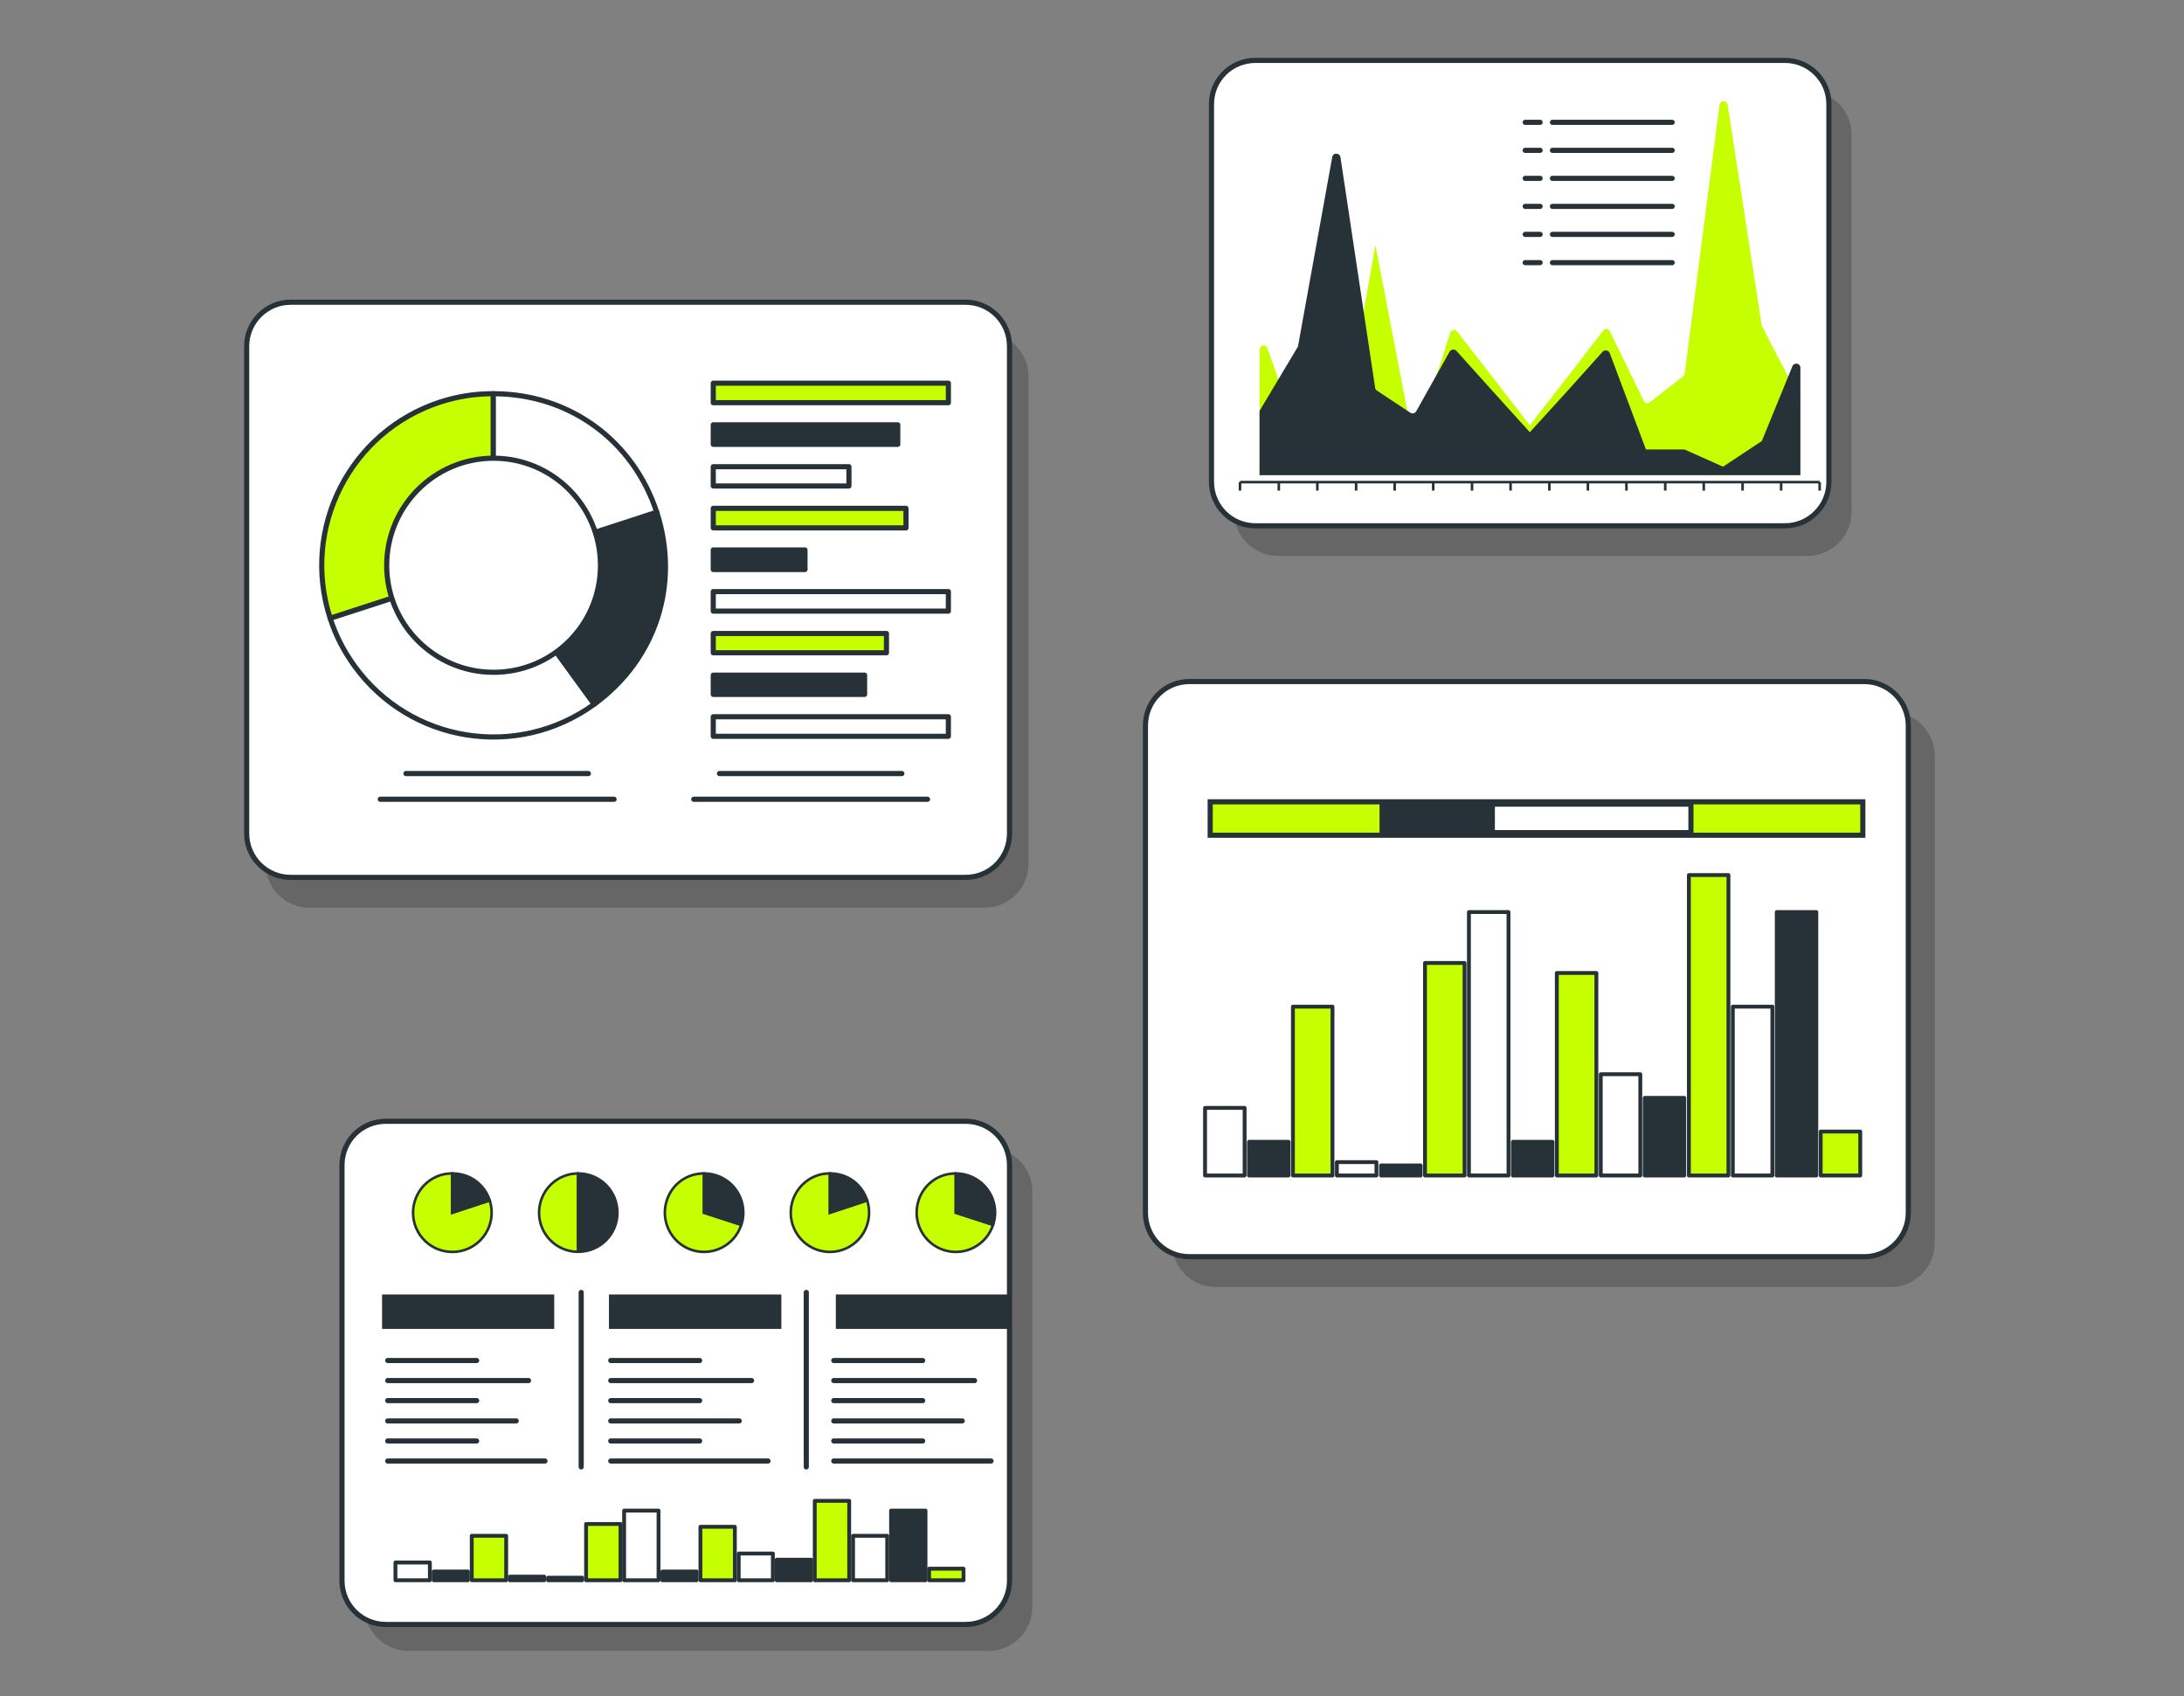 <svg version="1.2" xmlns="http://www.w3.org/2000/svg" viewBox="0 0 850 660" width="850" height="660">
	<rect x="0" y="0" width="850" height="660" fill="#808080" stroke="none"/>
	<title>3270962-ai</title>
	<style>
		.s0 { opacity: .2;fill: #000000 } 
		.s1 { fill: #ffffff;stroke: #263238;stroke-linecap: round;stroke-linejoin: round;stroke-width: 2 } 
		.s2 { fill: #c6ff00;stroke: #263238;stroke-linecap: round;stroke-linejoin: round;stroke-width: 2 } 
		.s3 { fill: #263238;stroke: #263238;stroke-linecap: round;stroke-linejoin: round;stroke-width: 2 } 
		.s4 { fill: none;stroke: #263238;stroke-linecap: round;stroke-linejoin: round;stroke-width: 2 } 
		.s5 { fill: #263238 } 
		.s6 { fill: #c6ff00;stroke: #263238;stroke-miterlimit:10 } 
		.s7 { fill: #263238;stroke: #263238;stroke-miterlimit:10 } 
		.s8 { fill: #c6ff00;stroke: #263238;stroke-linecap: round;stroke-linejoin: round;stroke-width: 1.5 } 
		.s9 { fill: #263238;stroke: #263238;stroke-linecap: round;stroke-linejoin: round;stroke-width: 1.5 } 
		.s10 { fill: #ffffff;stroke: #263238;stroke-linecap: round;stroke-linejoin: round;stroke-width: 1.5 } 
		.s11 { fill: #c6ff00;stroke: #263238;stroke-miterlimit:10;stroke-width: 2 } 
		.s12 { fill: #263238;stroke: #263238;stroke-miterlimit:10;stroke-width: 2 } 
		.s13 { fill: #ffffff;stroke: #263238;stroke-miterlimit:10;stroke-width: 2 } 
		.s14 { fill: none;stroke: #263238;stroke-miterlimit:10 } 
		.s15 { fill: #c6ff00 } 
	</style>
	<g id="Background Simple">
		<g id="&lt;Group&gt;">
		</g>
		<g id="&lt;Group&gt;">
			<g id="&lt;Group&gt;">
			</g>
			<g id="&lt;Group&gt;">
			</g>
		</g>
		<g id="&lt;Group&gt;">
			<g id="&lt;Group&gt;">
			</g>
			<g id="&lt;Group&gt;">
			</g>
		</g>
		<g id="&lt;Group&gt;">
			<g id="&lt;Group&gt;">
			</g>
			<g id="&lt;Group&gt;">
			</g>
		</g>
	</g>
	<g id="Charts">
		<g id="&lt;Group&gt;">
			<path id="&lt;Path&gt;" class="s0" d="m383.2 353.2h-262.7c-9.5 0-17.1-7.6-17.1-17.1v-189.6c0-9.4 7.6-17.1 17.1-17.1h262.7c9.4 0 17.1 7.7 17.1 17.1v189.6c0 9.5-7.7 17.1-17.1 17.1z"/>
			<path id="&lt;Path&gt;" class="s1" d="m375.8 341.4h-262.7c-9.4 0-17.1-7.6-17.1-17.1v-189.6c0-9.4 7.7-17.1 17.1-17.1h262.7c9.5 0 17.1 7.7 17.1 17.1v189.6c0 9.5-7.6 17.1-17.1 17.1z"/>
			<g id="&lt;Group&gt;">
				<g id="&lt;Group&gt;">
					<g id="&lt;Group&gt;">
						<g id="&lt;Group&gt;">
							<path id="&lt;Path&gt;" class="s2" d="m192 220l-63.5 20.6c-11.4-35.1 7.8-72.8 42.9-84.2 7-2.2 13.3-3.2 20.6-3.2z"/>
						</g>
					</g>
					<g id="&lt;Group&gt;">
						<g id="&lt;Group&gt;">
							<path id="&lt;Path&gt;" class="s1" d="m192 220l39.3 54c-29.9 21.7-71.6 15.1-93.3-14.8-4.3-6-7.2-11.6-9.5-18.6z"/>
						</g>
					</g>
					<g id="&lt;Group&gt;">
						<g id="&lt;Group&gt;">
							<path id="&lt;Path&gt;" class="s3" d="m192 220l63.6-20.7c9.1 28.1-0.4 57.3-24.3 74.7z"/>
						</g>
					</g>
					<g id="&lt;Group&gt;">
						<g id="&lt;Group&gt;">
							<path id="&lt;Path&gt;" class="s1" d="m192 220v-66.8c29.5 0 54.4 18.1 63.6 46.1z"/>
						</g>
					</g>
				</g>
				<path id="&lt;Path&gt;" class="s1" d="m233.7 220c0-23-18.6-41.7-41.6-41.7-23 0-41.6 18.7-41.6 41.7 0 23 18.6 41.6 41.6 41.6 23 0 41.6-18.6 41.6-41.6z"/>
			</g>
			<g id="&lt;Group&gt;">
				<path id="&lt;Path&gt;" class="s2" d="m369.1 156.7h-91.5v-7.6h91.5z"/>
				<path id="&lt;Path&gt;" class="s3" d="m349.4 172.9h-71.8v-7.6h71.8z"/>
				<path id="&lt;Path&gt;" class="s1" d="m330.4 189.1h-52.8v-7.5h52.8z"/>
				<path id="&lt;Path&gt;" class="s2" d="m352.6 205.4h-75v-7.6h75z"/>
				<path id="&lt;Path&gt;" class="s3" d="m313.3 221.6h-35.7v-7.6h35.7z"/>
				<path id="&lt;Path&gt;" class="s1" d="m369.1 237.8h-91.5v-7.6h91.5z"/>
				<path id="&lt;Path&gt;" class="s2" d="m345 254h-67.4v-7.5h67.4z"/>
				<path id="&lt;Path&gt;" class="s3" d="m336.5 270.2h-58.9v-7.5h58.9z"/>
				<path id="&lt;Path&gt;" class="s1" d="m369.1 286.5h-91.5v-7.6h91.5z"/>
			</g>
			<g id="&lt;Group&gt;">
				<path id="&lt;Path&gt;" class="s4" d="m158 301h71"/>
				<path id="&lt;Path&gt;" class="s4" d="m148 311h91"/>
			</g>
			<g id="&lt;Group&gt;">
				<path id="&lt;Path&gt;" class="s4" d="m280 301h71"/>
				<path id="&lt;Path&gt;" class="s4" d="m270 311h91"/>
			</g>
		</g>
		<g id="&lt;Group&gt;">
			<path id="&lt;Path&gt;" class="s0" d="m384.7 642.4h-225.7c-9.4 0-17.1-7.6-17.1-17.1v-161.6c0-9.5 7.7-17.1 17.1-17.1h225.7c9.4 0 17.1 7.6 17.1 17.1v161.6c0 9.5-7.7 17.1-17.1 17.1z"/>
			<path id="&lt;Path&gt;" class="s1" d="m375.8 632.1h-225.6c-9.5 0-17.1-7.6-17.1-17.1v-161.6c0-9.5 7.6-17.1 17.1-17.1h225.6c9.5 0 17.1 7.6 17.1 17.1v161.6c0 9.5-7.6 17.1-17.1 17.1z"/>
			<g id="&lt;Group&gt;">
				<g id="&lt;Group&gt;">
					<path id="&lt;Path&gt;" class="s4" d="m150.9 529.4h34.6"/>
					<path id="&lt;Path&gt;" class="s4" d="m150.9 537.2h54.8"/>
					<path id="&lt;Path&gt;" class="s4" d="m150.9 545h34.6"/>
					<path id="&lt;Path&gt;" class="s4" d="m150.9 552.9h50"/>
					<path id="&lt;Path&gt;" class="s4" d="m150.9 560.7h34.6"/>
					<path id="&lt;Path&gt;" class="s4" d="m150.9 568.5h61.2"/>
				</g>
				<g id="&lt;Group&gt;">
					<path id="&lt;Path&gt;" class="s4" d="m237.7 529.4h34.6"/>
					<path id="&lt;Path&gt;" class="s4" d="m237.7 537.2h54.8"/>
					<path id="&lt;Path&gt;" class="s4" d="m237.7 545h34.6"/>
					<path id="&lt;Path&gt;" class="s4" d="m237.7 552.9h50"/>
					<path id="&lt;Path&gt;" class="s4" d="m237.7 560.7h34.6"/>
					<path id="&lt;Path&gt;" class="s4" d="m237.7 568.5h61.2"/>
				</g>
				<g id="&lt;Group&gt;">
					<path id="&lt;Path&gt;" class="s4" d="m324.5 529.4h34.6"/>
					<path id="&lt;Path&gt;" class="s4" d="m324.5 537.2h54.8"/>
					<path id="&lt;Path&gt;" class="s4" d="m324.5 545h34.6"/>
					<path id="&lt;Path&gt;" class="s4" d="m324.5 552.9h50"/>
					<path id="&lt;Path&gt;" class="s4" d="m324.5 560.7h34.6"/>
					<path id="&lt;Path&gt;" class="s4" d="m324.5 568.5h61.2"/>
				</g>
				<path id="&lt;Path&gt;" class="s5" d="m215.7 517.1h-67v-13.4h67z"/>
				<path id="&lt;Path&gt;" class="s5" d="m304.1 517.1h-67.1v-13.4h67.1z"/>
				<path id="&lt;Path&gt;" class="s5" d="m392.4 517.1h-67.1v-13.4h67.1z"/>
				<path id="&lt;Path&gt;" class="s4" d="m226.2 502.9v67.9"/>
				<path id="&lt;Path&gt;" class="s4" d="m313.8 502.9v67.9"/>
			</g>
			<g id="&lt;Group&gt;">
				<g id="&lt;Group&gt;">
					<g id="&lt;Group&gt;">
						<path id="&lt;Path&gt;" class="s6" d="m176 471.9l14.6-4.8c2.6 8.1-1.8 16.7-9.8 19.3-8.1 2.6-16.7-1.8-19.3-9.8-2.6-8 1.8-16.7 9.8-19.3 1.6-0.5 3.1-0.7 4.7-0.7z"/>
					</g>
				</g>
				<g id="&lt;Group&gt;">
					<g id="&lt;Group&gt;">
						<path id="&lt;Path&gt;" class="s7" d="m176 471.9v-15.3c6.8 0 12.5 4.1 14.6 10.5z"/>
					</g>
				</g>
			</g>
			<g id="&lt;Group&gt;">
				<g id="&lt;Group&gt;">
					<g id="&lt;Group&gt;">
						<path id="&lt;Path&gt;" class="s6" d="m323 471.9l14.5-4.8c2.6 8.1-1.8 16.7-9.8 19.3-8 2.6-16.6-1.8-19.2-9.8-2.6-8 1.8-16.7 9.8-19.3 1.6-0.5 3-0.7 4.7-0.7z"/>
					</g>
				</g>
				<g id="&lt;Group&gt;">
					<g id="&lt;Group&gt;">
						<path id="&lt;Path&gt;" class="s7" d="m323 471.9v-15.3c6.8 0 12.4 4.1 14.5 10.5z"/>
					</g>
				</g>
			</g>
			<g id="&lt;Group&gt;">
				<g id="&lt;Group&gt;">
					<g id="&lt;Group&gt;">
						<path id="&lt;Path&gt;" class="s6" d="m225 471.9v15.2c-8.4 0-15.2-6.8-15.2-15.2 0-8.5 6.8-15.3 15.2-15.3z"/>
					</g>
				</g>
				<g id="&lt;Group&gt;">
					<g id="&lt;Group&gt;">
						<path id="&lt;Path&gt;" class="s7" d="m225 471.9v-15.3c8.5 0 15.3 6.8 15.3 15.3 0 8.4-6.8 15.2-15.3 15.2z"/>
					</g>
				</g>
			</g>
			<g id="&lt;Group&gt;">
				<g id="&lt;Group&gt;">
					<g id="&lt;Group&gt;">
						<path id="&lt;Path&gt;" class="s6" d="m274 471.9l14.5 4.7c-2.6 8-11.2 12.4-19.2 9.8-8-2.6-12.4-11.2-9.8-19.3 2.1-6.4 7.8-10.5 14.5-10.5z"/>
					</g>
				</g>
				<g id="&lt;Group&gt;">
					<g id="&lt;Group&gt;">
						<path id="&lt;Path&gt;" class="s7" d="m274 471.9v-15.3c8.5 0 15.3 6.8 15.3 15.3 0 1.6-0.2 3.1-0.8 4.7z"/>
					</g>
				</g>
			</g>
			<g id="&lt;Group&gt;">
				<g id="&lt;Group&gt;">
					<g id="&lt;Group&gt;">
						<path id="&lt;Path&gt;" class="s6" d="m372 471.9l14.5 4.7c-2.6 8-11.2 12.4-19.2 9.8-8-2.6-12.4-11.2-9.8-19.3 2.1-6.4 7.8-10.5 14.5-10.5z"/>
					</g>
				</g>
				<g id="&lt;Group&gt;">
					<g id="&lt;Group&gt;">
						<path id="&lt;Path&gt;" class="s7" d="m372 471.9v-15.3c8.4 0 15.3 6.8 15.3 15.3 0 1.6-0.3 3.1-0.8 4.7z"/>
					</g>
				</g>
			</g>
			<g id="&lt;Group&gt;">
				<g id="&lt;Group&gt;">
					<g id="&lt;Group&gt;">
						<path id="&lt;Path&gt;" class="s8" d="m361.6 610.4h13.4v4.5h-13.4z"/>
					</g>
				</g>
				<g id="&lt;Group&gt;">
					<g id="&lt;Group&gt;">
						<path id="&lt;Path&gt;" class="s9" d="m346.8 587.8h13.4v27.1h-13.4z"/>
					</g>
				</g>
				<g id="&lt;Group&gt;">
					<g id="&lt;Group&gt;">
						<path id="&lt;Path&gt;" class="s10" d="m332 597.6h13.3v17.3h-13.3z"/>
					</g>
				</g>
				<g id="&lt;Group&gt;">
					<g id="&lt;Group&gt;">
						<path id="&lt;Path&gt;" class="s8" d="m317.1 584h13.4v30.9h-13.4z"/>
					</g>
				</g>
				<g id="&lt;Group&gt;">
					<g id="&lt;Group&gt;">
						<path id="&lt;Path&gt;" class="s9" d="m302.3 606.9h13.4v8h-13.4z"/>
					</g>
				</g>
				<g id="&lt;Group&gt;">
					<g id="&lt;Group&gt;">
						<path id="&lt;Path&gt;" class="s10" d="m287.5 604.5h13.3v10.4h-13.3z"/>
					</g>
				</g>
				<g id="&lt;Group&gt;">
					<g id="&lt;Group&gt;">
						<path id="&lt;Path&gt;" class="s8" d="m272.6 594.1h13.4v20.8h-13.4z"/>
					</g>
				</g>
				<g id="&lt;Group&gt;">
					<g id="&lt;Group&gt;">
						<path id="&lt;Path&gt;" class="s9" d="m257.8 611.5h13.3v3.4h-13.3z"/>
					</g>
				</g>
				<g id="&lt;Group&gt;">
					<g id="&lt;Group&gt;">
						<path id="&lt;Path&gt;" class="s10" d="m242.9 587.8h13.4v27.1h-13.4z"/>
					</g>
				</g>
				<g id="&lt;Group&gt;">
					<g id="&lt;Group&gt;">
						<path id="&lt;Path&gt;" class="s8" d="m228.1 593h13.4v21.9h-13.4z"/>
					</g>
				</g>
				<g id="&lt;Group&gt;">
					<g id="&lt;Group&gt;">
						<path id="&lt;Path&gt;" class="s9" d="m213.3 613.9h13.3v1h-13.3z"/>
					</g>
				</g>
				<g id="&lt;Group&gt;">
					<g id="&lt;Group&gt;">
						<path id="&lt;Path&gt;" class="s10" d="m198.4 613.5h13.4v1.4h-13.4z"/>
					</g>
				</g>
				<g id="&lt;Group&gt;">
					<g id="&lt;Group&gt;">
						<path id="&lt;Path&gt;" class="s8" d="m183.6 597.6h13.4v17.3h-13.4z"/>
					</g>
				</g>
				<g id="&lt;Group&gt;">
					<g id="&lt;Group&gt;">
						<path id="&lt;Path&gt;" class="s9" d="m168.8 611.5h13.3v3.4h-13.3z"/>
					</g>
				</g>
				<g id="&lt;Group&gt;">
					<g id="&lt;Group&gt;">
						<path id="&lt;Path&gt;" class="s10" d="m153.9 608h13.4v6.9h-13.4z"/>
					</g>
				</g>
			</g>
		</g>
		<g id="&lt;Group&gt;">
			<path id="&lt;Path&gt;" class="s0" d="m735.9 500.8h-262.7c-9.5 0-17.1-7.7-17.1-17.1v-189.6c0-9.4 7.6-17.1 17.1-17.1h262.7c9.4 0 17.1 7.7 17.1 17.1v189.6c0 9.4-7.7 17.1-17.1 17.1z"/>
			<path id="&lt;Path&gt;" class="s1" d="m725.6 489h-262.7c-9.5 0-17.1-7.6-17.1-17.1v-189.6c0-9.4 7.6-17.1 17.1-17.1h262.7c9.4 0 17.1 7.7 17.1 17.1v189.6c0 9.5-7.7 17.1-17.1 17.1z"/>
			<g id="&lt;Group&gt;">
				<g id="&lt;Group&gt;">
					<g id="&lt;Group&gt;">
						<path id="&lt;Path&gt;" class="s8" d="m708.6 440.3h15.4v17.1h-15.4z"/>
					</g>
				</g>
				<g id="&lt;Group&gt;">
					<g id="&lt;Group&gt;">
						<path id="&lt;Path&gt;" class="s9" d="m691.5 354.9h15.4v102.5h-15.4z"/>
					</g>
				</g>
				<g id="&lt;Group&gt;">
					<g id="&lt;Group&gt;">
						<path id="&lt;Path&gt;" class="s10" d="m674.4 391.7h15.4v65.7h-15.4z"/>
					</g>
				</g>
				<g id="&lt;Group&gt;">
					<g id="&lt;Group&gt;">
						<path id="&lt;Path&gt;" class="s8" d="m657.3 340.5h15.4v116.9h-15.4z"/>
					</g>
				</g>
				<g id="&lt;Group&gt;">
					<g id="&lt;Group&gt;">
						<path id="&lt;Path&gt;" class="s9" d="m640.1 427.2h15.4v30.2h-15.4z"/>
					</g>
				</g>
				<g id="&lt;Group&gt;">
					<g id="&lt;Group&gt;">
						<path id="&lt;Path&gt;" class="s10" d="m623 418h15.4v39.4h-15.4z"/>
					</g>
				</g>
				<g id="&lt;Group&gt;">
					<g id="&lt;Group&gt;">
						<path id="&lt;Path&gt;" class="s8" d="m605.9 378.6h15.4v78.8h-15.4z"/>
					</g>
				</g>
				<g id="&lt;Group&gt;">
					<g id="&lt;Group&gt;">
						<path id="&lt;Path&gt;" class="s9" d="m588.8 444.3h15.4v13.1h-15.4z"/>
					</g>
				</g>
				<g id="&lt;Group&gt;">
					<g id="&lt;Group&gt;">
						<path id="&lt;Path&gt;" class="s10" d="m571.7 354.9h15.4v102.5h-15.4z"/>
					</g>
				</g>
				<g id="&lt;Group&gt;">
					<g id="&lt;Group&gt;">
						<path id="&lt;Path&gt;" class="s8" d="m554.6 374.7h15.4v82.7h-15.4z"/>
					</g>
				</g>
				<g id="&lt;Group&gt;">
					<g id="&lt;Group&gt;">
						<path id="&lt;Path&gt;" class="s9" d="m537.5 453.5h15.4v3.9h-15.4z"/>
					</g>
				</g>
				<g id="&lt;Group&gt;">
					<g id="&lt;Group&gt;">
						<path id="&lt;Path&gt;" class="s10" d="m520.3 452.2h15.4v5.2h-15.4z"/>
					</g>
				</g>
				<g id="&lt;Group&gt;">
					<g id="&lt;Group&gt;">
						<path id="&lt;Path&gt;" class="s8" d="m503.2 391.7h15.4v65.7h-15.4z"/>
					</g>
				</g>
				<g id="&lt;Group&gt;">
					<g id="&lt;Group&gt;">
						<path id="&lt;Path&gt;" class="s9" d="m486.1 444.3h15.4v13.1h-15.4z"/>
					</g>
				</g>
				<g id="&lt;Group&gt;">
					<g id="&lt;Group&gt;">
						<path id="&lt;Path&gt;" class="s10" d="m469 431.1h15.4v26.3h-15.4z"/>
					</g>
				</g>
			</g>
			<g id="&lt;Group&gt;">
				<path id="&lt;Path&gt;" class="s11" d="m725 325h-254v-13h254z"/>
				<path id="&lt;Path&gt;" class="s12" d="m579.1 324h-41.2v-11.1h41.2z"/>
				<path id="&lt;Path&gt;" class="s13" d="m658.1 324h-77.3v-11.1h77.3z"/>
			</g>
		</g>
		<g id="&lt;Group&gt;">
			<path id="&lt;Path&gt;" class="s0" d="m703.5 216.3h-206.1c-9.4 0-17.1-7.6-17.1-17.1v-146.9c0-9.4 7.7-17.1 17.1-17.1h206.1c9.4 0 17.1 7.7 17.1 17.1v146.9c0 9.5-7.7 17.1-17.1 17.1z"/>
			<path id="&lt;Path&gt;" class="s1" d="m694.7 204.6h-206.1c-9.5 0-17.1-7.7-17.1-17.1v-147c0-9.4 7.6-17 17.1-17h206.1c9.4 0 17.1 7.6 17.1 17v147c0 9.4-7.7 17.1-17.1 17.1z"/>
			<g id="&lt;Group&gt;">
				<path id="&lt;Path&gt;" class="s14" d="m482.6 187.6h225.6"/>
				<g id="&lt;Group&gt;">
					<g id="&lt;Group&gt;">
						<path id="&lt;Path&gt;" class="s14" d="m482.6 187.6v3.3"/>
						<path id="&lt;Path&gt;" class="s14" d="m497.7 187.6v3.3"/>
						<path id="&lt;Path&gt;" class="s14" d="m512.7 187.6v3.3"/>
						<path id="&lt;Path&gt;" class="s14" d="m527.8 187.6v3.3"/>
						<path id="&lt;Path&gt;" class="s14" d="m542.8 187.6v3.3"/>
						<path id="&lt;Path&gt;" class="s14" d="m557.8 187.6v3.3"/>
						<path id="&lt;Path&gt;" class="s14" d="m572.9 187.6v3.3"/>
						<path id="&lt;Path&gt;" class="s14" d="m587.9 187.6v3.3"/>
						<path id="&lt;Path&gt;" class="s14" d="m603 187.6v3.3"/>
						<path id="&lt;Path&gt;" class="s14" d="m618 187.6v3.3"/>
						<path id="&lt;Path&gt;" class="s14" d="m633 187.6v3.3"/>
						<path id="&lt;Path&gt;" class="s14" d="m648.1 187.6v3.3"/>
						<path id="&lt;Path&gt;" class="s14" d="m663.1 187.6v3.3"/>
						<path id="&lt;Path&gt;" class="s14" d="m678.2 187.6v3.3"/>
						<path id="&lt;Path&gt;" class="s14" d="m693.2 187.6v3.3"/>
						<path id="&lt;Path&gt;" class="s14" d="m708.2 187.6v3.3"/>
					</g>
				</g>
			</g>
			<g id="&lt;Group&gt;">
				<g id="&lt;Group&gt;">
					<path id="&lt;Path&gt;" class="s15" d="m490.2 184.9h210.5v-29.1l-14.9-28.8q-0.1-0.3-0.2-0.7l-13.2-85.4c-0.3-2.1-3-2-3.2 0.1l-13.5 104.3c-0.1 0.5-0.3 0.9-0.7 1.2l-13 10.1c-0.8 0.6-1.8 0.3-2.3-0.7l-13.1-26.9c-0.5-1.2-1.9-1.3-2.6-0.4l-13.5 17.5-15.1 19.4-15-19.4-13.3-17.1c-0.8-1.1-2.3-0.7-2.7 0.6l-14.1 43.6-15-77.8-15.1 85.6-15-11.6-11.9-33.8c-0.7-2-3.1-1.4-3.1 0.7z"/>
				</g>
			</g>
			<g id="&lt;Group&gt;">
				<g id="&lt;Group&gt;">
					<path id="&lt;Path&gt;" class="s5" d="m700.7 184.9h-210.5v-25l14.8-24.8q0.2-0.2 0.2-0.5l13.3-73.5c0.3-1.8 2.9-1.7 3.2 0.1l13.5 89.7c0 0.4 0.3 0.8 0.7 1.1l13 8.6c0.7 0.5 1.8 0.3 2.3-0.6l13-23.2c0.6-0.9 1.9-1.1 2.7-0.2l13.5 15 15 16.6 15.1-16.6 13.2-14.7c0.8-0.9 2.3-0.7 2.8 0.5l14.1 37.5h15l15 6.7 15.1-10 11.9-29.1c0.7-1.6 3.1-1.2 3.1 0.6z"/>
				</g>
			</g>
			<g id="&lt;Group&gt;">
				<g id="&lt;Group&gt;">
					<path id="&lt;Path&gt;" class="s4" d="m604.2 47.6h46.6"/>
					<path id="&lt;Path&gt;" class="s4" d="m604.2 58.5h46.6"/>
					<path id="&lt;Path&gt;" class="s4" d="m604.2 69.4h46.6"/>
					<path id="&lt;Path&gt;" class="s4" d="m604.2 80.3h46.6"/>
					<path id="&lt;Path&gt;" class="s4" d="m604.2 91.2h46.6"/>
					<path id="&lt;Path&gt;" class="s4" d="m604.2 102.2h46.6"/>
				</g>
				<g id="&lt;Group&gt;">
					<path id="&lt;Path&gt;" class="s4" d="m593.6 47.6h5.8"/>
					<path id="&lt;Path&gt;" class="s4" d="m593.6 58.5h5.8"/>
					<path id="&lt;Path&gt;" class="s4" d="m593.6 69.4h5.8"/>
					<path id="&lt;Path&gt;" class="s4" d="m593.6 80.3h5.8"/>
					<path id="&lt;Path&gt;" class="s4" d="m593.6 91.2h5.8"/>
					<path id="&lt;Path&gt;" class="s4" d="m593.6 102.2h5.8"/>
				</g>
			</g>
		</g>
	</g>
	<g id="Shadow">
		<g id="&lt;Group&gt;">
		</g>
	</g>
	<g id="Character">
	</g>
</svg>